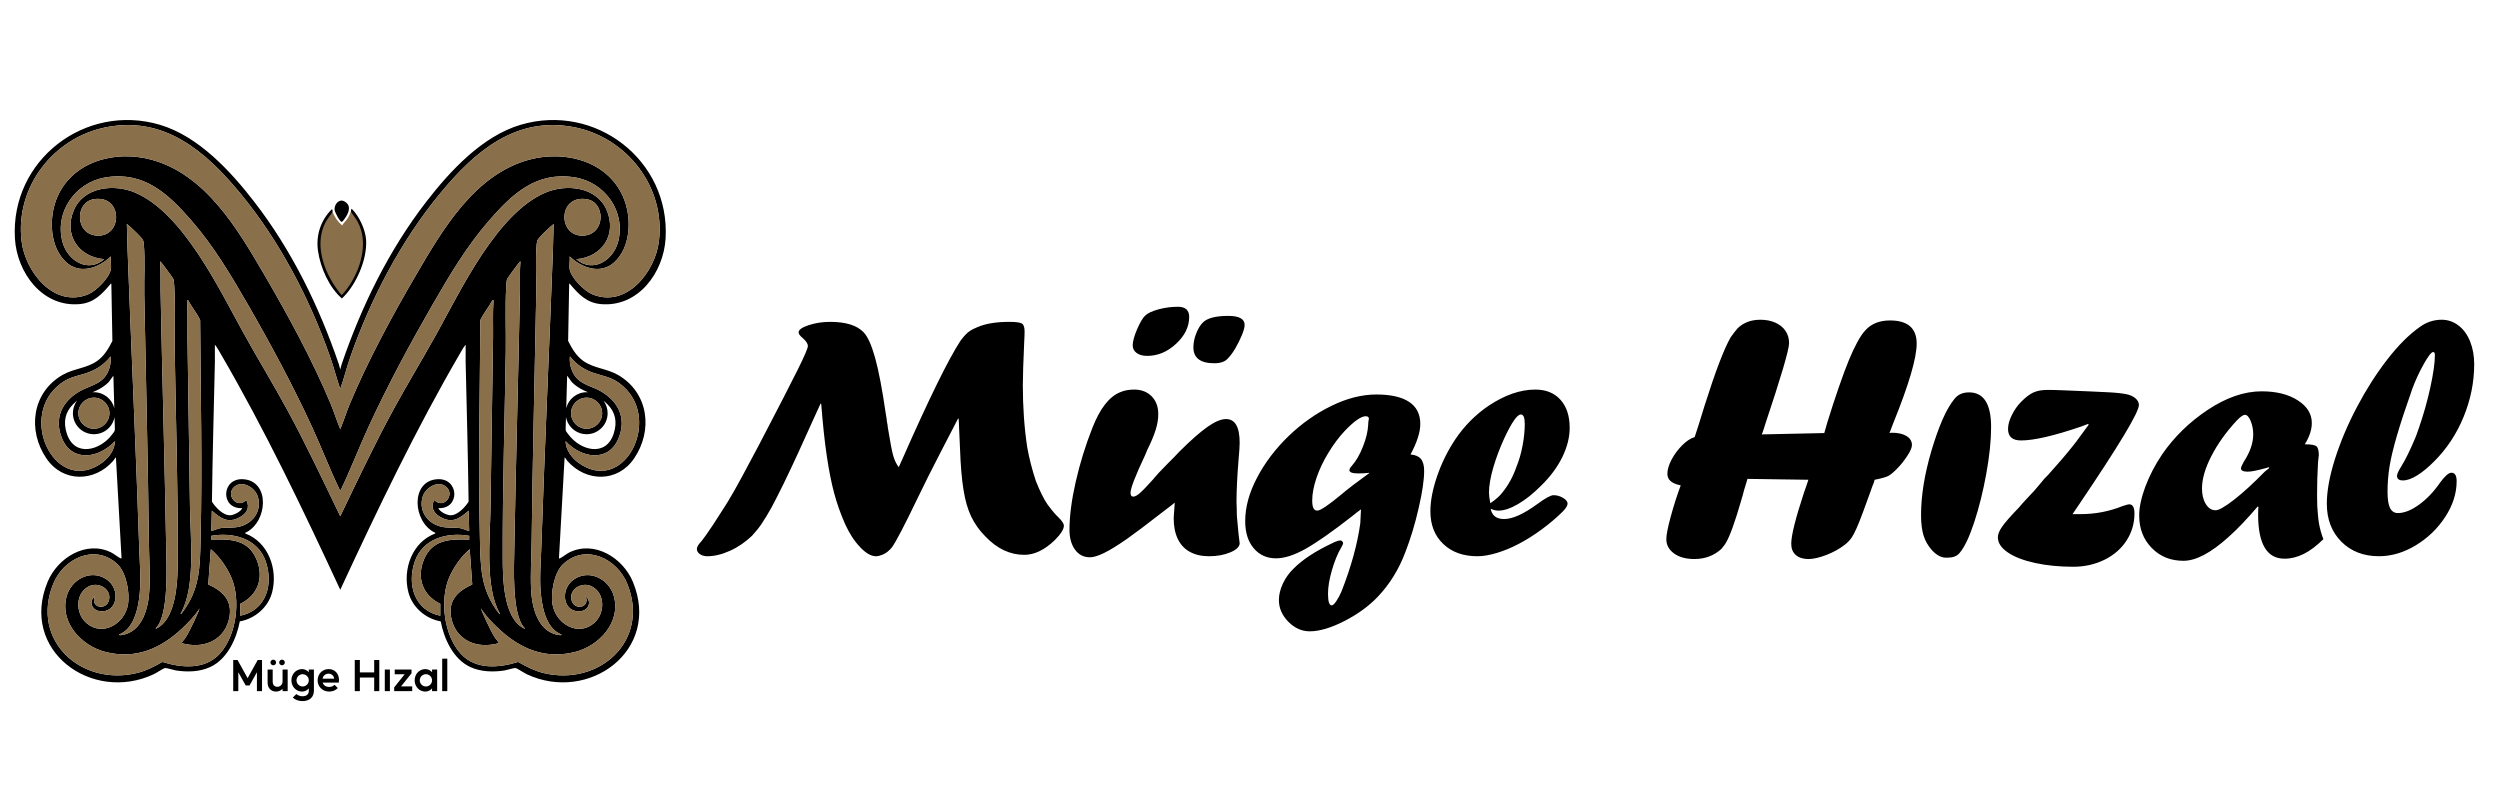 <svg xmlns="http://www.w3.org/2000/svg" xml:space="preserve" width="63.496mm" height="20.587mm" version="1.1" style="shape-rendering:geometricPrecision; text-rendering:geometricPrecision; image-rendering:optimizeQuality; fill-rule:evenodd; clip-rule:evenodd"
viewBox="0 0 6184.22 2005.11">
 <defs>
  <style type="text/css">
   <![CDATA[
    .fil0 {fill:none}
    .fil3 {fill:black;fill-rule:nonzero}
    .fil1 {fill:black;fill-rule:nonzero}
    .fil2 {fill:#8A6F4B;fill-rule:nonzero}
   ]]>
  </style>
 </defs>
 <g>
  <polygon class="fil0" points="6184.22,0 6184.22,2005.11 -0,2005.11 -0,0 "/>
  <path class="fil1" d="M2223.19 1155.81l8.53 -19.09c66.55,-151.02 114.87,-249.25 144.81,-294.66 4.77,-6.23 8.82,-11.14 12.29,-14.61 3.34,-3.62 7.24,-6.81 11.58,-9.55 4.48,-2.89 10.12,-5.64 17.21,-8.53 20.25,-8.82 46.57,-13.17 78.7,-13.17 16.78,0 27.19,1.45 31.68,4.2 4.33,2.89 6.51,9.26 6.51,19.09 0,7.67 -0.29,15.91 -0.87,24.6 -2.32,51.05 -3.48,87.22 -3.48,108.77 0,54.25 3.61,105.74 11,154.35 4.93,27.2 12.01,54.82 21.27,82.75 9.98,25.02 19.38,44.12 28.49,57.42 10.71,14.62 19.82,25.46 27.19,32.26 9.12,8.97 13.61,15.9 13.61,20.69 0,8.82 -7.53,20.69 -22.42,35.72 -25.17,24.3 -50.34,36.46 -75.52,36.46 -35.29,0 -67.4,-15.18 -96.19,-45.43 -14.76,-14.75 -26.33,-31.1 -35.01,-49.03 -8.67,-17.94 -15.04,-40.21 -19.24,-66.69 -4.33,-26.47 -7.09,-60.18 -8.53,-100.82 -2.03,-44.28 -3.04,-69.15 -3.33,-74.79l-1.73 0c-17.79,34.28 -32.55,62.92 -44.4,85.79 -11.87,23 -21.56,41.94 -29.08,56.99 -7.37,14.9 -16.2,32.99 -26.47,53.96 -32.11,66.69 -53.09,107.05 -63.06,120.94 -0.44,0.58 -1.6,1.88 -3.34,3.91 -1.73,1.88 -3.18,3.47 -4.63,4.63 -4.77,4.48 -10.27,7.96 -16.34,10.41 -6.07,2.46 -11.14,3.62 -15.49,3.62 -11.85,0 -24.87,-7.37 -39.05,-22.27 -14.32,-14.9 -26.76,-34 -37.48,-57.58 -10.99,-24.88 -19.96,-50.19 -26.9,-75.95 -6.94,-25.89 -13.01,-56.41 -18.22,-91.84 -5.35,-35.31 -9.84,-78.55 -13.89,-129.61l-1.74 0c-8.38,18.66 -14.75,32.55 -19.09,41.8 -4.19,9.4 -10.7,23.72 -19.53,43.11 -8.82,19.38 -13.88,30.67 -15.33,33.85 -11.72,25.6 -23.87,51.49 -36.6,77.68 -12.88,26.17 -23.14,46.28 -30.81,60.46 -7.81,14.17 -16.35,28.2 -25.61,42.09 -4.34,6.51 -11.72,15.77 -22.43,27.62 -16.77,15.91 -34.86,28.36 -54.68,37.19 -19.82,8.96 -38.48,13.45 -56.27,13.45 -6.8,0 -12.73,-1.73 -17.79,-5.07 -5.06,-3.46 -7.67,-7.8 -7.67,-13.16 0,-4.77 3.77,-11.14 11.43,-19.09 4.33,-5.06 13.46,-18.09 27.63,-39.07l24.59 -38.18c15.33,-22.71 38.34,-63.22 69.14,-121.8l20.4 -38.19c47.59,-91.13 79.7,-153.49 96.34,-187.05 16.64,-33.56 25.01,-52.93 25.01,-58.29 0,-5.93 -4.32,-12.58 -12.87,-19.97 -6.65,-5.35 -9.98,-10.12 -9.98,-14.03 0,-6.21 8.24,-12.15 24.59,-17.64 16.49,-5.5 34.28,-8.25 53.53,-8.25 38.75,0 66.39,8.68 82.74,25.89 10.27,10.71 19.67,31.98 28.49,63.51 8.69,31.54 17.51,77.39 26.19,137.43 0.58,3.47 1.02,6.08 1.31,7.96 0.29,1.88 0.58,3.47 0.87,4.91 0.29,1.31 0.44,3.18 0.44,5.5 1.58,7.96 2.45,13.16 2.45,15.77 5.93,36.6 10.41,60.17 13.6,70.73 3.04,10.71 7.53,19.98 13.45,27.92zm-1646.32 476.83l10.7 0 24.93 44.96 24.95 -44.96 10.69 0 0 77.09 -12.63 0 0 -46.79 -18.3 32.75 -9.41 0 -18.31 -32.75 0 46.79 -12.63 0 0 -77.09zm529.56 77.08l-12.62 0 0 -80.28 12.62 0 0 80.28zm-68.1 -26.75c0,8.36 6.85,15.19 15.19,15.19 8.37,0 15.22,-6.84 15.22,-15.19 0,-8.37 -6.86,-15.19 -15.22,-15.19 -8.35,0 -15.19,6.83 -15.19,15.19zm13.92 -27.83c6.76,0 12.95,3.52 16.5,7.7l0 -6.65 12.62 0 0 53.54 -12.62 0 0 -6.87c-3.55,4.39 -9.74,7.92 -16.5,7.92 -15.3,0 -26.54,-12.52 -26.54,-27.82 0,-15.3 11.24,-27.83 26.54,-27.83zm-34.26 1.06l0 9.32 -26.01 32.41 27.61 0 0 11.78 -44.51 0 0 -9.43 25.89 -32.32 -24.61 0 0 -11.78 41.64 0zm-53.54 53.52l-12.63 0 0 -53.52 12.63 0 0 53.52zm-86.93 0.01l0 -77.08 12.63 0 0 30.72 35.42 0 0 -30.72 12.63 0 0 77.08 -12.63 0 0 -33.73 -35.42 0 0 33.73 -12.63 0zm-79.55 -30.94l28.67 0c-1.05,-7.61 -6.74,-12.31 -13.91,-12.31 -7.39,0 -13.71,4.92 -14.77,12.31zm14.98 -23.66c15.19,0 25.59,11.11 25.59,27.08 0,2.03 -0.33,4.3 -0.55,6.43l-39.82 0c2.15,6.65 8.15,10.7 16.06,10.7 5.12,0 10.07,-1.82 13.27,-5.37l8.04 8.04c-5.13,5.69 -12.63,8.79 -21.41,8.79 -16.16,0 -28.46,-12.09 -28.46,-27.84 0,-15.72 11.78,-27.83 27.28,-27.83zm-79.55 27.84c0,8.36 6.86,15.19 15.2,15.19 8.36,0 15.2,-6.84 15.2,-15.19 0,-8.37 -6.85,-15.19 -15.2,-15.19 -8.35,0 -15.2,6.83 -15.2,15.19zm13.92 -27.83c6.76,0 12.94,3.52 16.49,7.7l0 -6.65 12.63 0 0 52.46c0,15.94 -10.82,25.69 -28.59,25.69 -8.45,0 -17.34,-2.89 -23.66,-8.67l8.78 -8.79c4.18,3.54 9.86,5.46 15.11,5.46 9.95,0 15.73,-4.81 15.73,-12.86l0 -6.63c-3.55,4.39 -9.73,7.92 -16.49,7.92 -15.29,0 -26.53,-12.52 -26.53,-27.82 0,-15.3 11.24,-27.83 26.53,-27.83zm-56.74 -16.39c0,-3.84 3.12,-6.95 6.95,-6.95 3.88,0 6.95,3.12 6.95,6.95 0,3.86 -3.08,6.96 -6.95,6.96 -3.84,0 -6.95,-3.11 -6.95,-6.96zm-21.61 0c0,-3.84 3.11,-6.95 6.95,-6.95 3.87,0 6.94,3.12 6.94,6.95 0,3.86 -3.08,6.96 -6.94,6.96 -3.85,0 -6.95,-3.11 -6.95,-6.96zm-7.07 49.67l0 -32.22 12.62 0 0 29.53c0,8.89 4.71,13.19 11.46,13.19 7.28,0 12.95,-5.48 12.95,-13.81l0 -28.91 12.62 0 0 53.53 -12.62 0 0 -5.79c-3.96,4.17 -9.74,6.85 -16.07,6.85 -12.4,0 -20.97,-8.79 -20.97,-22.37zm789.02 -1195.73c47.41,7.37 47.08,85.67 -5.99,90.07 -65.8,5.47 -66.27,-101.31 5.99,-90.07zm-36.12 452.95c8.61,8.55 18.81,15.06 29.67,20.29 0.03,0 0.05,0 0.07,0.02 0,0 0.02,0 0.04,0.02 3.31,1.58 6.69,3.03 10.1,4.38 -1.17,-0.08 -2.37,-0.12 -3.59,-0.12 -24.43,0 -44.91,16.86 -50.43,39.58l2.25 -80.52 11.9 16.34zm-5.01 -64.05c14.27,18.65 34.23,32.58 56.47,40.2 31.11,10.66 49.46,10.6 75.98,34.49 94.82,85.42 -0.17,269.45 -111.63,188.24 -16.36,-11.94 -31.63,-32.26 -31.48,-53.25 38.19,41.96 106.64,54.39 131.49,-8.46 18.94,-47.94 -0.58,-88.59 -42.48,-113.86 -24.05,-14.47 -54.02,-17.14 -69.14,-43.83 -7.33,-12.94 -10.99,-28.74 -9.21,-43.53zm2.84 140.57c0,-21.19 17.26,-38.44 38.44,-38.44 21.21,0 38.46,17.25 38.46,38.44 0,21.19 -17.25,38.44 -38.46,38.44 -21.18,0 -38.44,-17.25 -38.44,-38.44zm38.44 51.95c28.7,0 51.97,-23.27 51.97,-51.95 0,-11.64 -3.85,-22.38 -10.3,-31.04 1.39,1.2 2.79,2.4 4.02,3.52 2.21,1.9 4.3,3.8 6.19,5.78 0.15,0.14 0.23,0.22 0.23,0.22 18.87,19.33 24.28,42.91 14.82,72.05 -19.04,58.74 -82.51,41.99 -111.87,2.12 -1.57,-2.16 -4.98,-5.95 -5.85,-7.95 -0.54,-1.15 -0.8,-2.58 -0.93,-4.18l-0.23 -0.07 0.87 -30.99c4.46,24.16 25.63,42.48 51.07,42.48zm-101.34 -597.88c-119.45,50.3 -209.08,239.94 -269.22,348.45 -35.41,63.87 -73.49,126.24 -108.38,190.39 -46.47,85.39 -88.28,174.37 -130.48,262.02 -42.2,-87.66 -84.02,-176.64 -130.45,-262.02 -34.91,-64.14 -72.99,-126.52 -108.38,-190.39 -60.16,-108.51 -149.78,-298.15 -269.21,-348.45 -51.92,-21.85 -126.39,-14.02 -150.9,43.33 -26.02,60.78 11.03,116.3 75.11,121.6 -40.59,35.21 -90.88,3.54 -103.26,-42.33 -20.19,-74.74 32.24,-148 106.82,-160.05 94.9,-15.31 154.45,40.54 211.74,106.33 55.25,63.43 97.06,133.73 138.91,206.3 56.7,98.35 111.93,200.72 159.41,303.86 24.02,52.1 44.92,107.15 69.87,158.62 0.12,0.25 0.22,0.51 0.34,0.78 0.12,-0.27 0.24,-0.53 0.37,-0.78 24.96,-51.46 45.84,-106.52 69.83,-158.62 47.53,-103.13 102.74,-205.51 159.43,-303.86 41.86,-72.57 83.65,-142.87 138.91,-206.3 57.32,-65.79 116.87,-121.64 211.77,-106.33 74.59,12.05 127.01,85.31 106.82,160.05 -12.42,45.86 -62.66,77.54 -103.29,42.33 64.12,-5.3 101.13,-60.81 75.14,-121.6 -24.53,-57.35 -98.99,-65.18 -150.9,-43.33zm-22.14 127.28c0.24,-2.8 1.04,-7.76 2.43,-10.12 3.94,-6.76 25.22,-27.19 32.03,-33.24 2.46,-2.17 5.42,-3.71 7.58,-6.24 -1.06,21.49 -1.02,43.17 -1.83,64.7 -9.16,246.04 -20.68,492.81 -28.88,739.52 -1.62,48.78 -6.82,95.55 4.11,143.91 6.08,26.95 18.25,57.24 46.05,67.56 -0.34,2.48 -5.13,1.71 -7.53,1.27 -51.19,-8.3 -65.73,-68.06 -67.86,-112.31 -1.91,-40.35 0.91,-81.6 1.38,-121.8 2.39,-202.25 7.46,-404.33 11.29,-606.4 0.76,-40.14 -2.31,-87.71 1.23,-126.85zm-75.32 104.21c0.22,-3.75 0.97,-14.14 1.91,-16.91 0.93,-2.69 28.18,-39.75 31.3,-42.76 0.56,-0.52 1.54,-1.7 1.89,-1.25 -2.04,23.94 -0.71,48.12 -1.18,72.26 -4.08,212.46 -10.19,425.2 -13.91,637.69 -0.77,44.29 -6.61,164.89 25.16,196.54 1.21,1.97 0.58,2.43 -1.26,1.24 -52.25,-25.83 -52.54,-126.89 -52.68,-176.34 -0.46,-169.5 4.9,-339.14 7.56,-508.47 0.81,-52.91 -1.96,-109.65 1.21,-162zm-32.61 128.1c-1.91,140.13 -4.45,280.31 -6.29,420.61 -0.94,74.14 -14.29,195.23 22.57,260.45 0.95,2.2 0.41,2.91 -1.26,1.25 -46.66,-59.86 -45.97,-115.42 -47.67,-187.75 -4.18,-179.29 0.07,-359.34 1.16,-538.6 8.16,-17.31 21.19,-32.46 30.21,-49.53l2.48 0.6c-2.31,30.84 -0.78,61.95 -1.21,92.96zm173.76 559.23c55.51,-51.05 132.87,-13.37 158.17,49.02 57.39,141.43 -70.51,254.7 -207.98,220.61 -22.41,-5.58 -42.07,-15.93 -61.93,-27.23 -47.47,14.9 -105.13,19.93 -141.79,-20.1 -41.37,-45.17 -52.51,-131.9 -29.31,-187.56 10.52,-25.18 30.33,-53.81 51.27,-71.11l6.33 87.05c-34.92,15.81 -59.69,38.55 -52.43,80.24 9.39,54.04 57.58,78.33 109.13,67.12 1.81,-0.4 9.63,-1.44 8.5,-4 -0.84,-1.88 -6.47,-7.73 -8.31,-10.54 -13.69,-20.88 -33.26,-67.08 -33.35,-67.23 0,0 -2.48,-8.08 -2.04,-6.61 0.47,1.49 3.55,5.89 3.55,5.89 10.87,15.45 25.19,30.4 38.91,43.32 53.25,50.28 114.91,77.61 189.55,59.03 59.53,-14.83 114.03,-72.45 97.01,-137.23 -11.03,-42.02 -58.97,-68.44 -97.9,-43.23 -37.4,24.19 -28.4,85.48 16.48,79.25 18.33,-2.54 27.09,-22.99 12.03,-36.28 -0.94,-0.94 -0.94,-0.53 0,1.25 9.6,26.18 -26.79,33.68 -34.82,10.33 -9.54,-27.81 23.28,-48.76 48.22,-36.93 35.13,16.64 34.41,67.48 6.69,91.28 -40.18,34.47 -94.39,1.22 -102.6,-45.57 -5.15,-29.35 4.07,-80.02 26.61,-100.77zm-304.35 98.61l0 29.49c-64.2,-12.99 -82.98,-77.71 -62.79,-135 19.83,-56.18 80.23,-72.15 134.36,-62.65l-0.03 9.34c-48.32,-1.73 -91.8,-0.29 -112.33,50.23 -18.2,44.83 -2.49,87.67 40.79,108.6zm-43.04 -266.53c7.22,-21.13 37.27,-39.37 56.87,-23.53 24.28,19.66 -5.64,57.24 -28.88,33.3 -9.6,18.72 -0.94,33.08 15.91,42.45 29.3,16.29 46.96,3.24 69.4,-16.09l1.25 50.22c-8.38,-1.64 -15.97,-6.43 -24.57,-7.37 -17.41,-1.93 -30.11,1.02 -48.47,-4.26 -32.6,-9.4 -52.88,-41.37 -41.51,-74.71zm-452.67 52.21c16.85,-9.37 25.51,-23.73 15.9,-42.45 -23.23,23.94 -53.15,-13.64 -28.88,-33.3 19.61,-15.84 49.64,2.41 56.86,23.53 11.39,33.34 -8.9,65.31 -41.49,74.71 -18.38,5.28 -31.08,2.33 -48.47,4.26 -8.62,0.94 -16.23,5.74 -24.6,7.37l1.27 -50.22c22.43,19.33 40.11,32.38 69.41,16.09zm63.65 108.81c20.21,57.29 1.42,122.01 -62.77,135l0 -29.49c43.26,-20.93 58.96,-63.77 40.76,-108.6 -20.53,-50.52 -64.01,-51.96 -112.34,-50.23l-0.03 -9.34c54.14,-9.5 114.56,6.48 134.38,62.65zm-187.12 -131.72c-1.82,-140.31 -4.34,-280.48 -6.25,-420.61 -0.43,-31.01 1.09,-62.13 -1.23,-92.96l2.5 -0.6c8.99,17.06 22.03,32.22 30.19,49.53 1.11,179.26 5.35,359.31 1.14,538.6 -1.68,72.33 -0.96,127.89 -47.62,187.75 -1.69,1.67 -2.23,0.95 -1.27,-1.25 36.84,-65.22 23.51,-186.31 22.53,-260.45zm-58.88 100.33c-3.72,-212.49 -9.82,-425.23 -13.91,-637.69 -0.47,-24.13 0.85,-48.32 -1.21,-72.26 0.35,-0.46 1.37,0.73 1.89,1.25 3.16,3.01 30.42,40.07 31.31,42.76 0.93,2.77 1.7,13.16 1.93,16.91 3.18,52.35 0.39,109.09 1.22,162 2.63,169.33 8.02,338.98 7.53,508.47 -0.14,49.45 -0.43,150.51 -52.68,176.34 -1.85,1.19 -2.43,0.73 -1.24,-1.24 31.75,-31.64 25.94,-152.25 25.16,-196.54zm-54.08 -626.4c3.85,202.07 8.88,404.14 11.3,606.4 0.48,40.21 3.3,81.45 1.35,121.8 -2.1,44.25 -16.64,104.01 -67.83,112.31 -2.43,0.45 -7.2,1.22 -7.53,-1.27 27.78,-10.32 39.97,-40.61 46.05,-67.56 10.9,-48.37 5.73,-95.14 4.11,-143.91 -8.2,-246.7 -19.73,-493.48 -28.88,-739.52 -0.8,-21.53 -0.76,-43.21 -1.84,-64.7 2.16,2.53 5.12,4.07 7.57,6.24 6.81,6.05 28.1,26.48 32.04,33.24 1.37,2.36 2.17,7.32 2.42,10.12 3.54,39.14 0.47,86.71 1.24,126.85zm186.47 886.98c-36.67,40.03 -94.34,35 -141.78,20.1 -19.88,11.3 -39.54,21.65 -61.95,27.23 -137.48,34.09 -265.36,-79.18 -208,-220.61 25.32,-62.39 102.69,-100.06 158.18,-49.02 22.54,20.75 31.8,71.42 26.63,100.77 -8.25,46.79 -62.45,80.04 -102.62,45.57 -27.73,-23.8 -28.41,-74.63 6.69,-91.28 24.94,-11.82 57.78,9.13 48.23,36.93 -8.02,23.35 -44.41,15.85 -34.83,-10.33 0.96,-1.77 0.96,-2.19 0,-1.25 -15.05,13.29 -6.28,33.74 12.04,36.28 44.9,6.23 53.87,-55.06 16.5,-79.25 -38.93,-25.21 -86.89,1.22 -97.92,43.23 -17.02,64.78 37.49,122.4 96.99,137.23 74.66,18.58 136.33,-8.76 189.59,-59.03 13.7,-12.92 28.04,-27.87 38.88,-43.32 0,0 3.08,-4.4 3.55,-5.89 0.47,-1.47 -2.05,6.61 -2.05,6.61 -0.05,0.16 -19.64,46.35 -33.36,67.23 -1.82,2.81 -7.46,8.66 -8.29,10.54 -1.12,2.56 6.69,3.6 8.52,4 51.56,11.21 99.73,-13.07 109.14,-67.12 7.24,-41.7 -17.53,-64.44 -52.45,-80.24l6.33 -87.05c20.95,17.3 40.76,45.93 51.29,71.11 23.2,55.65 12.06,142.38 -29.32,187.56zm-305.03 -1034.58c-53.08,-4.4 -53.41,-82.7 -6,-90.07 72.28,-11.24 71.81,95.55 6,90.07zm45.54 479.93c-0.1,1.6 -0.37,3.03 -0.9,4.18 -0.88,2 -4.3,5.79 -5.87,7.95 -29.35,39.86 -92.83,56.62 -111.88,-2.12 -9.42,-29.14 -4.04,-52.72 14.83,-72.05 0,0 0.08,-0.09 0.23,-0.22 1.92,-1.98 3.98,-3.88 6.19,-5.78 1.27,-1.12 2.64,-2.32 4.03,-3.52 -6.47,8.66 -10.29,19.4 -10.29,31.04 0,28.68 23.26,51.95 51.95,51.95 25.47,0 46.61,-18.32 51.06,-42.48l0.88 30.99 -0.24 0.07zm-31.23 81.82c-111.44,81.21 -206.44,-102.82 -111.63,-188.24 26.51,-23.89 44.88,-23.83 75.99,-34.49 22.22,-7.62 42.19,-21.54 56.47,-40.2 1.74,14.78 -1.87,30.58 -9.2,43.53 -15.16,26.69 -45.11,29.36 -69.15,43.83 -41.91,25.26 -61.46,65.92 -42.5,113.86 24.87,62.85 93.32,50.42 131.49,8.46 0.17,20.99 -15.09,41.31 -31.47,53.25zm17.99 -122.35c0,21.19 -17.27,38.44 -38.46,38.44 -21.19,0 -38.46,-17.25 -38.46,-38.44 0,-21.19 17.27,-38.44 38.46,-38.44 21.19,0 38.46,17.25 38.46,38.44zm-38.46 -51.93c-1.2,0 -2.4,0.04 -3.58,0.12 3.4,-1.35 6.78,-2.81 10.09,-4.38 0.02,-0.02 0.05,-0.02 0.07,-0.02 0,-0.02 0.02,-0.02 0.04,-0.02 10.88,-5.23 21.07,-11.74 29.67,-20.29l11.9 -16.34 2.29 80.52c-5.56,-22.72 -26.05,-39.58 -50.47,-39.58zm41.91 -303.95c-4.05,21.44 -36.14,53.64 -56.15,61.83 -84.25,34.56 -155.27,-55.19 -164.6,-131.04 -16.52,-134.24 78.84,-256.82 209.41,-282.39 144.51,-28.27 246.3,60.32 331.41,163.3 97.16,117.58 171.7,260.42 222.22,404.22 9.17,26.05 16.11,54.41 25.22,80.2 9.14,-25.79 16.07,-54.14 25.23,-80.2 50.54,-143.81 125.07,-286.65 222.23,-404.22 85.09,-102.99 186.91,-191.58 331.41,-163.3 130.55,25.57 225.92,148.15 209.41,282.39 -9.32,75.84 -80.35,165.59 -164.61,131.04 -20,-8.19 -52.09,-40.39 -56.17,-61.83 -1.68,-8.9 1.28,-22.55 0,-32.02 29.42,28.39 76.45,45.71 110.5,14.44 40.13,-36.83 42.93,-105.88 24.77,-154.12 -35.44,-94.17 -143.75,-124.24 -234.68,-99.76 -135.74,36.53 -214.87,172.98 -281.13,286.3 -58.59,100.23 -118.85,211.48 -163.54,318.51 -8.27,19.76 -15.1,42.43 -23.41,61.9 -8.33,-19.48 -15.13,-42.14 -23.39,-61.9 -44.68,-107.04 -104.96,-218.28 -163.56,-318.51 -66.22,-113.32 -145.39,-249.77 -281.11,-286.3 -90.93,-24.48 -199.23,5.59 -234.69,99.76 -18.13,48.24 -15.34,117.29 24.79,154.12 34.04,31.26 81.07,13.95 110.47,-14.44 -1.23,9.48 1.69,23.12 0,32.02zm1136.64 37.37c21.13,24.68 40.25,45.45 75.61,48.61 92.25,8.25 155.15,-77.85 160.06,-162.51 11.27,-193.5 -174.03,-335.84 -358.76,-281.01 -94.74,28.12 -174.25,114.05 -233.01,190.05 -92.89,120.17 -160.41,258.41 -209.47,401.92 -0.64,1.88 -2.18,8 -3.56,13.16 -1.36,-5.16 -2.92,-11.28 -3.55,-13.16 -49.06,-143.51 -116.57,-281.76 -209.47,-401.92 -58.76,-76 -138.26,-161.93 -233,-190.05 -184.71,-54.83 -370.04,87.51 -358.78,281.01 4.95,84.67 67.84,170.76 160.1,162.51 35.33,-3.16 54.46,-23.93 75.57,-48.61 0.78,-0.9 -0.04,-2.37 2.87,-1.6l2.59 141.3c-9.45,18.69 -19.9,36.92 -37.31,49.32 -26.6,18.93 -58.11,18.53 -86.6,35.15 -75.17,43.85 -86.61,136.92 -39.08,206.52 40.71,59.62 118.65,58.41 164.82,5.89 2.39,-2.72 4.1,-6.66 6.9,-8.8l13.83 247.96c0.43,1.61 -0.29,2.52 -1.87,1.87 -6.25,-2.46 -16.2,-10.91 -23.24,-14.44 -62.22,-31.12 -132.93,13.1 -157.54,72.23 -70.69,169.98 109.4,300.78 262.55,228.71 5.51,-2.58 24.33,-14.86 27.49,-15.29 3.68,-0.52 20.89,4.98 26.65,5.91 28,4.51 59.1,3.78 85.2,-8.22 42.11,-19.34 65.22,-69.66 73.38,-113.04 37.54,-6.56 70.53,-34.98 80.08,-72.45 14.42,-56.64 -9.3,-123.49 -66.43,-144.93 -0.58,-3.25 0.45,-1.93 1.78,-2.61 53.91,-27.19 59.65,-126.71 -6.19,-131.67 -55.14,-4.17 -58.25,74.32 -3.14,71.53 -4.17,8.98 -20.09,17.05 -29.53,17.6 -17.52,0.99 -36.85,-19.83 -45.51,-33.56 1.55,-115.55 4.68,-230.87 7.32,-346.18 0.31,-14.02 -0.34,-28.11 -0.05,-42.12 5.53,6.26 9.81,14.49 14.02,21.77 109.68,188.27 204.42,386.82 296.15,584.44 91.73,-197.63 186.49,-396.18 296.16,-584.44 4.24,-7.28 8.48,-15.51 14.02,-21.77 0.32,14.02 -0.37,28.11 -0.04,42.12 2.66,115.32 5.78,230.63 7.32,346.18 -8.67,13.73 -28.02,34.56 -45.51,33.56 -9.43,-0.55 -25.35,-8.62 -29.54,-17.6 55.11,2.8 52.03,-75.7 -3.13,-71.53 -65.85,4.96 -60.11,104.48 -6.19,131.67 1.33,0.68 2.37,-0.64 1.79,2.61 -57.13,21.45 -80.87,88.3 -66.44,144.93 9.53,37.47 42.54,65.89 80.09,72.45 8.13,43.38 31.25,93.69 73.37,113.04 26.09,12 57.21,12.73 85.22,8.22 5.74,-0.94 22.94,-6.43 26.62,-5.91 3.16,0.43 21.99,12.71 27.5,15.29 153.14,72.06 333.24,-58.74 262.53,-228.71 -24.57,-59.13 -95.32,-103.35 -157.55,-72.23 -7.03,3.54 -16.99,11.98 -23.2,14.44 -1.62,0.65 -2.31,-0.26 -1.89,-1.87l13.85 -247.96c2.77,2.14 4.47,6.09 6.87,8.8 46.19,52.52 124.14,53.72 164.85,-5.89 47.54,-69.6 36.08,-162.67 -39.09,-206.52 -28.49,-16.62 -60.01,-16.22 -86.62,-35.15 -17.4,-12.4 -27.85,-30.63 -37.29,-49.32l2.59 -141.3c2.89,-0.77 2.08,0.7 2.85,1.6zm1495.17 539.68l-7.24 5.93c-1.45,0.87 -10.85,8.1 -28.35,21.7 -33.85,26.47 -61.77,47.45 -83.76,62.93 -22.13,15.33 -40.36,26.62 -55.11,33.85 -14.61,7.22 -26.47,10.84 -35.59,10.84 -15.18,0 -27.34,-6.22 -36.6,-18.81 -9.12,-12.58 -13.74,-28.93 -13.74,-49.04 0,-33.85 5.06,-73.34 15.34,-118.47 10.13,-44.99 23.87,-89.39 41.08,-133.23 18.94,-48.61 42.09,-78.26 69.43,-88.96 9.7,-4.2 20.97,-6.37 34,-6.37 17.78,0 32.25,5.5 43.24,16.5 10.99,11.13 16.49,25.6 16.49,43.68 0.15,12.44 -2.03,25.61 -6.36,39.35 -4.33,13.89 -11.14,30.38 -20.69,49.47l-5.06 12.29c-24.3,51.5 -36.45,82.76 -36.45,93.74 0,6.52 2.16,9.84 6.8,9.84 4.19,0 9.68,-3.03 16.48,-8.97 6.81,-5.93 17.22,-16.78 31.4,-32.54 8.67,-10.71 21.12,-24.16 37.18,-40.22l15.76 -15.77 13.61 -14.32c28.49,-28.35 51.79,-48.75 69.87,-61.33 18.08,-12.59 33.11,-18.81 44.99,-18.81 22.56,0 33.85,19.67 33.85,58.87 0,8.26 -1.01,22.72 -2.89,43.69 -3.33,40.65 -4.92,75.08 -4.92,103.29 0.29,5.64 0.43,10.85 0.57,15.49 0.15,4.76 0.29,10.69 0.29,18.08 1.88,18.94 3.18,33.42 4.05,43.55 1.88,16.2 2.89,24.14 2.89,24.14 0,8.54 -7.67,16.06 -22.86,22.58 -15.33,6.51 -32.98,9.69 -52.94,9.69 -18.37,0 -34.14,-3.62 -47.31,-10.85 -13.16,-7.09 -23.14,-17.79 -29.94,-31.98 -6.8,-14.03 -10.13,-31.24 -10.13,-51.64 0,-2.61 0.29,-6.93 0.87,-13.3 0.58,-6.37 1.16,-14.61 1.74,-24.88zm-68.42 -362.95c-10.85,0 -19.39,-2.45 -25.9,-7.24 -6.51,-4.76 -9.69,-11.13 -9.69,-19.09 0,-8.97 3.48,-21.98 10.56,-38.91 7.96,-18.08 14.76,-29.66 20.69,-34.71 6.21,-5.94 17.06,-11.01 32.7,-15.19 15.48,-4.2 31.38,-6.37 47.88,-6.37 18.51,0 27.91,8.4 27.91,25.03 0,24.15 -10.69,46.44 -32.26,66.39 -21.41,20.11 -45.43,30.09 -71.89,30.09zm166.21 18.22c-34.43,0 -51.64,-13.16 -51.64,-39.34 0,-11 2.16,-22.28 6.79,-34 4.5,-11.72 9.98,-20.82 16.5,-27.33 10.7,-11 31.83,-16.5 63.07,-16.5 26.9,0 40.36,7.53 40.36,22.42 0,5.93 -2.32,14.33 -6.8,25.18 -4.49,10.84 -9.84,21.69 -16.06,32.4 -6.22,10.7 -12.59,19.24 -19.1,25.74 -6.8,7.67 -17.79,11.42 -33.12,11.42zm384.62 270.81l0 1.72 -1.74 -1.72c-1.59,0.57 -3.9,0.87 -6.65,0.87 -5.5,0.57 -12.15,0.86 -20.39,0.86 -14.33,0 -21.55,-2.75 -21.55,-8.09 0,-2.76 1.88,-6.22 5.49,-10.13 10.85,-12.16 20.11,-28.06 27.92,-47.88 7.81,-19.67 12.16,-37.61 13.01,-53.81 0,-3.9 0.29,-7.37 0.87,-10.56 0.29,-1.16 0.44,-2.17 0.58,-2.89 0.15,-0.87 0.28,-1.6 0.28,-2.17 0,-3.91 -2.74,-5.93 -8.09,-5.93 -11,0 -28.06,11.86 -50.92,35.59 -14.46,15.33 -28.07,33.27 -40.79,54.25 -12.73,20.82 -22.71,41.8 -29.8,62.63 -7.09,20.98 -10.56,39.79 -10.56,56.42 0,16.34 4.04,24.59 12.3,24.59 7.95,0 27.77,-13.3 59.73,-39.92 14.33,-12.3 37.91,-30.38 70.31,-53.81zm-21.7 90.56l-11.43 8.53c-0.87,0.87 -2.16,1.87 -4.04,3.32 -1.89,1.44 -4.2,3.33 -6.94,5.49 -48.9,38.2 -87.24,64.95 -115.01,80.58 -27.92,15.49 -52.08,23.3 -72.76,23.3 -22.85,0 -41.23,-8.4 -55.25,-25.03 -14.03,-16.64 -20.98,-39.06 -20.98,-66.97 0,-34.72 9.84,-70.75 29.51,-107.92 19.53,-37.18 45.56,-71.31 77.68,-102.41 32.25,-31.1 67.54,-55.98 106.03,-74.79 38.34,-18.81 75.51,-28.21 111.38,-28.21 35.31,0 62.21,6.08 80.73,18.22 18.51,12.16 27.77,30.38 27.77,54.68 0,20.39 -8.1,45.57 -24.15,75.52 11.57,0.87 20.1,4.48 25.61,10.84 5.35,6.37 8.09,16.21 8.09,29.8 0,21.98 -4.48,52.8 -13.6,92.15 -8.97,39.35 -20.1,75.8 -32.98,109.07 -15.91,42.24 -38.48,78.83 -67.99,109.94 -22.27,23.43 -50.05,43.55 -83.18,60.46 -32.99,16.78 -61.48,25.18 -85.2,25.18 -19.82,0 -37.47,-7.96 -53.09,-23.73 -15.48,-15.91 -23.29,-33.71 -23.29,-53.53 0,-13.3 3.33,-27.05 10.13,-41.36 6.8,-14.18 15.61,-26.48 26.33,-36.61 22.13,-22.41 54.53,-43.54 97.35,-63.65 7.97,-3.9 14.03,-5.92 18.23,-5.92 1.73,0 3.32,0.72 4.64,2.17 1.44,1.3 2.16,2.88 2.16,4.62 0,2.03 -1.73,5.8 -5.06,11.43 -8.54,14.46 -16.05,32.84 -22.57,55.26 -6.51,22.41 -9.69,41.95 -9.69,58.29 0,19.24 3.04,28.79 8.97,28.79 3.03,0 6.94,-3.48 11.57,-10.42 4.63,-6.94 8.82,-14.75 12.59,-23.43 24.01,-61.04 39.62,-117.46 46.72,-169.24 0.57,-7.67 1.16,-19.1 1.73,-34.42zm319.94 -15.06c13.03,-8.81 23,-17.64 29.67,-26.33 15.04,-18.51 26.61,-39.63 34.86,-63.5 6.36,-15.62 11.57,-32.98 15.18,-52.37 3.62,-19.24 5.5,-37.32 5.5,-53.96 0,-15.61 -3.18,-23.43 -9.69,-23.43 -9.12,0 -22.86,19.98 -41.52,60.03 -11,24.15 -19.97,48.17 -26.9,72.03 -6.94,24.03 -10.42,44.7 -10.42,61.91 0,6.08 1.16,14.47 3.32,25.61zm0.88 13.61c3.18,16.93 14.18,25.46 33.12,25.46 21.12,0 48.6,-12.45 82.59,-37.32 19.68,-14.47 32.99,-21.7 39.79,-21.7 8.39,0 16.35,2.32 23.73,6.8 7.37,4.48 11,9.11 11,14.03 0,5.05 -4.05,11.71 -12.3,19.96 -14.9,14.9 -32.26,29.51 -51.64,43.83 -19.53,14.33 -38.34,26.19 -56.42,35.59 -18.08,9.54 -36.15,17.07 -54.24,22.58 -18.09,5.48 -34.14,8.24 -48.32,8.24 -35.3,0 -63.5,-10.13 -84.62,-30.38 -21.27,-20.26 -31.83,-47.16 -31.83,-80.87 0,-25.74 5.64,-54.82 16.78,-87.23 11.13,-32.4 26.18,-62.78 45.13,-91.13 22.27,-33.12 49.76,-60.61 82.16,-82.74 40.21,-26.62 78.55,-39.93 115.3,-39.93 26.61,0 47.44,8.4 62.49,25.32 15.18,16.77 22.7,39.92 22.7,69.43 0,22.85 -5.93,46.87 -17.93,71.74 -12.01,24.88 -29.8,48.9 -53.24,71.75 -19.24,19.25 -38.05,34.28 -56.56,44.99 -18.51,10.85 -34.72,16.21 -48.6,16.21 -6.23,0 -12.58,-1.6 -19.1,-4.63zm635.3 -73.92l-8.54 28.07c-1.44,6.21 -3.76,14.61 -6.94,25.02 -15.48,53.53 -28.06,88.67 -38.05,105.31 -1.87,3.47 -5.63,8.39 -10.99,14.89 -18.37,16.64 -40.64,25.03 -66.83,25.03 -20.82,0 -37.75,-4.63 -50.33,-13.74 -12.73,-9.26 -19.1,-20.98 -19.1,-35.44 0,-10.41 3.62,-29.22 11,-56.13 7.37,-27.06 15.62,-52.65 24.59,-76.95 -21.99,-4.2 -32.99,-13.75 -32.99,-28.36 0,-10.41 3.48,-22.27 10.42,-35.43 7.09,-13.17 15.77,-24.88 26.33,-35.44 10.56,-10.42 20.82,-17.21 30.81,-20.26 4.2,-12.15 12.3,-37.75 24.16,-76.66 26.76,-84.63 48.32,-141.48 64.95,-170.27 6.8,-9.54 12.58,-17.06 17.36,-22.42 14.61,-13.88 33.27,-20.82 56.13,-20.82 14.03,0 26.47,2.45 37.32,7.37 10.84,4.92 19.09,11.72 24.87,20.39 5.79,8.53 8.69,18.66 8.69,30.23 0,16.05 -19.98,83.91 -59.89,203.25 -0.44,2.03 -1.45,4.92 -2.61,8.68 -1.31,3.91 -2.46,7.24 -3.62,10.42l-1.59 3.32 154.79 -3.32 7.67 -26.76c8.81,-28.78 18.23,-57.29 27.91,-85.49 9.69,-28.07 18.09,-50.77 25.18,-67.85 6.94,-17.06 14.03,-32.11 21.12,-45.12 7.09,-13.02 13.74,-22.71 19.97,-29.22 14.61,-16.06 34.86,-24.16 60.61,-24.16 43.97,0 66.11,19.09 66.11,57.28 0,35.88 -19.25,101.26 -57.73,196.3 -5.35,13.61 -8.39,21.98 -9.54,25.03 1.16,-0.29 2.17,-0.44 2.89,-0.58 0.87,-0.15 1.89,-0.28 3.04,-0.28 15.19,0 27.34,2.74 36.31,8.24 8.82,5.5 13.3,12.88 13.3,22.27 0,6.22 -3.75,15.05 -11.42,26.62 -7.52,11.57 -15.62,21.85 -24.3,30.66 -8.53,8.98 -15.91,15.19 -22.14,18.82 -5.93,3.18 -17.36,6.37 -34.57,9.83l-1.74 6.81c-2.03,4.34 -4.92,12.15 -8.81,23.57 -5.94,16.5 -12.01,33.27 -18.23,49.91 -6.22,16.79 -11.28,29.67 -15.49,38.92 -4.04,9.25 -8.09,17.07 -12,23.29 -4.92,6.94 -10.41,12.73 -16.64,17.66 -13.6,10.56 -29.07,19.09 -46.57,25.88 -17.66,6.66 -32.12,9.99 -43.84,9.99 -13.3,0 -23.72,-3.33 -31.39,-9.84 -7.67,-6.66 -11.42,-15.91 -11.42,-27.92 0,-20.69 10.56,-63.07 31.82,-127.44 5.06,-14.03 8.53,-24.45 10.56,-30.95l-150.57 -2.17zm495.4 194.86l-5.05 0c-11.01,0 -21.99,-5.8 -33.13,-17.37 -10.12,-11.14 -17.36,-23.43 -21.54,-36.88 -4.21,-13.46 -6.37,-30.53 -6.37,-51.21 0,-23.73 2.16,-48.75 6.37,-75.07 4.19,-26.48 10.69,-54.4 19.37,-84.05 8.82,-29.51 17.94,-55.4 27.49,-77.24 9.69,-21.99 19.67,-39.2 30.1,-51.64 8.39,-10.28 20.25,-15.34 35.43,-15.34 36.46,0 54.54,28.64 54.54,85.79 0,32.83 -3.91,71.17 -11.86,115.14 -7.96,43.84 -17.94,84.19 -30.09,120.94 -12.16,36.75 -24.31,62.06 -36.46,75.94 -6.22,7.38 -15.77,11.01 -28.79,11.01zm347 -330.7l-18.22 6.81c-66.69,22.71 -115.87,33.99 -147.41,33.99 -21.55,0 -32.26,-9.4 -32.26,-28.35 0,-10.42 3.18,-22.14 9.55,-34.72 6.35,-12.72 13.88,-23.43 22.7,-32.26 10.7,-11 20.69,-18.66 30.09,-23.14 9.26,-4.33 20.98,-6.52 35.16,-6.52 4.77,0 10.27,0 16.34,0.16 5.93,0.14 13.01,0.43 20.98,0.71 55.84,2.18 93.3,3.92 112.39,4.93 19.11,0.87 34.29,2.6 45.57,4.76 9.7,2.03 17.21,5.5 22.71,10.42 5.5,4.92 8.24,10.42 8.24,16.34 0,18.09 -49.47,100.25 -148.41,246.64l-15.77 23.3 19.97 0c36.16,0 71.03,-6.66 104.3,-20.11 8.53,-2.75 13.74,-4.19 15.77,-4.19 8.81,0 13.16,7.52 13.16,22.57 0,24.58 -6.65,47.01 -19.67,67.27 -13.17,20.09 -31.39,36.02 -54.68,47.44 -23.43,11.42 -49.04,17.21 -76.95,17.21 -34.87,0 -66.4,-3.18 -94.76,-9.4 -28.5,-6.22 -50.92,-14.9 -67.26,-26.03 -16.35,-11.15 -24.59,-23.58 -24.59,-37.48 0,-7.37 3.47,-16.05 10.41,-26.03 6.94,-10.12 20.83,-26.03 41.81,-47.73 3.32,-4.34 11.13,-12.88 23.28,-25.9l14.03 -14.9 14.76 -17.35 10.13 -12.3 10.7 -11c24.3,-26.9 44.85,-50.92 61.49,-72.04 5.92,-7.37 11.13,-14.32 15.61,-20.69 4.64,-6.21 12.01,-16.49 22.57,-30.67l-1.73 -1.73zm446.82 107.05l-8.1 2.45c-20.26,5.65 -34.87,8.55 -43.98,8.55 -10.99,0 -16.49,-2.9 -16.49,-8.55 0,-1.87 2.32,-7.22 6.8,-15.61 15.77,-24.16 23.58,-46.72 23.58,-67.99 0,-12.15 -2.17,-23.29 -6.36,-33.41 -4.2,-9.98 -8.82,-15.06 -14.03,-15.06 -4.48,0 -11.42,4.78 -20.69,14.47 -26.33,28.49 -47.16,57.72 -62.49,87.67 -15.49,29.93 -23.15,56.7 -23.15,80.13 0,15.49 3.18,28.35 9.55,38.64 6.36,10.12 14.32,15.18 24.01,15.18 8.1,0 23.43,-8.68 45.86,-26.18 22.56,-17.51 47.72,-40.65 75.79,-69.29l11.42 -9.26 -1.72 -1.74zm-25.19 96.93l0 1.73 -1.73 -1.73c-26.33,30.81 -50.33,56.12 -72.32,75.65 -21.85,19.67 -42.09,34.43 -60.62,44.27 -18.51,9.7 -35.44,14.61 -51.06,14.61 -31.67,0 -57.72,-10.56 -78.4,-31.83 -20.69,-21.12 -30.95,-47.87 -30.95,-80.42 0,-19.97 5.05,-43.68 15.18,-71.18 10.28,-27.34 24.16,-54.1 41.96,-80.43 29.65,-42.82 66.97,-79.26 111.96,-109.21 46.29,-30.81 90.85,-46.15 133.81,-46.15 36.16,0 65.81,7.37 89.11,22.13 23.29,14.9 35,33.56 35,56.13 0,16.64 -5.79,34.14 -17.36,52.8 15.19,0 24.88,1.59 28.78,4.93 3.92,3.18 5.94,10.69 5.94,22.7 0,-1.16 -0.73,4.63 -2.03,17.36 -1.6,27.91 -2.32,54.1 -2.32,78.4 0,12.73 0.15,22.42 0.43,28.93 0.29,6.53 0.88,14.03 1.74,22.43 0.73,8.53 1.6,15.34 2.45,20.39 2.32,13.31 5.93,26.48 11,39.49 -16.93,16.64 -33.12,28.93 -48.75,36.6 -15.49,7.8 -31.39,11.72 -47.45,11.72 -43.54,0 -65.25,-36.46 -65.25,-109.37 0,-8.4 0.29,-15.04 0.87,-19.96zm396.92 -194.28c11.14,-31.83 20.54,-65.25 28.21,-99.97 7.53,-34.71 11.29,-61.48 11.29,-79.98 0,-5.07 -1.45,-7.67 -4.2,-7.67 -4.49,0 -12.44,10.13 -23.58,30.23 -11.29,20.11 -20.69,40.65 -28.35,61.48 -16.21,46.01 -28.79,84.2 -37.61,114.43 -8.81,30.38 -15.05,55.84 -18.37,76.38 -3.32,20.54 -5.05,41.52 -5.05,63.07 0,18.22 2.02,31.67 6.07,40.07 4.2,8.53 10.7,12.72 19.67,12.72 15.48,0 32.83,-6.79 51.93,-20.53 19.1,-13.74 36.45,-31.83 51.93,-54.25 12.16,-16.64 21.55,-25.02 28.35,-25.02 8.68,0 13.02,6.93 13.02,20.82 0,30.23 -9.4,59.74 -28.35,88.67 -18.81,28.79 -43.12,52.22 -72.91,70.17 -29.65,17.93 -60.03,26.9 -90.99,26.9 -38.04,0 -69,-12.01 -93.02,-36.03 -23.85,-24.01 -35.87,-55.25 -35.87,-93.88 0,-31.67 6.81,-68.7 20.26,-111.09 13.59,-42.53 31.67,-85.36 54.39,-128.32 22.71,-43.1 47.6,-82.02 74.64,-117.02 27.05,-35 53.81,-61.77 80.28,-80.43 16.34,-12.15 34.58,-18.22 54.69,-18.22 15.18,0 28.93,4.76 41.36,14.17 12.45,9.41 21.99,22.57 28.79,39.49 6.8,16.93 10.13,35.72 10.13,56.27 0,44.27 -8.69,87.52 -26.04,129.91 -17.21,42.24 -41.37,78.83 -72.33,109.93 -14.76,14.9 -28.79,26.63 -42.24,35.01 -13.6,8.54 -25.46,12.73 -35.59,12.73 -9.83,0 -14.76,-3.76 -14.76,-11.42 0,-4.2 3.61,-12.29 11,-24.01 9.7,-15.49 21.26,-38.92 34.43,-70.17 1.15,-3.03 2.31,-6.35 3.76,-9.97 1.44,-3.48 3.04,-8.4 5.06,-14.46z"/>
  <path class="fil2" d="M822.67 523.77c4.56,13 13.27,25.14 23.82,33.9 3.72,-6.86 10.11,-11.85 14.36,-18.93 2.81,-4.66 5.23,-9.89 7.02,-14.97 6.3,2.65 12.28,12.15 15.96,18.43 34.52,58.96 10.66,123.72 -24.84,175.55 -2.21,3.23 -11.44,15.74 -15.11,13.92 -6.84,-3.48 -23.41,-30.94 -27.97,-39.13 -26.17,-47.31 -37.81,-101.96 -8.79,-150.63 3.66,-6.15 9.5,-15.38 15.53,-18.13z"/>
  <path class="fil3" d="M822.67 523.77c-5.46,9.21 -12.81,17.21 -17.77,26.79 -30.32,58.31 0.46,132.79 39.77,179.12 2.36,0.02 12.13,-13.12 14.18,-15.94 33.16,-45.42 54.2,-113.51 25.57,-165.71 -4.78,-8.7 -11.25,-15.96 -16.54,-24.26 0.32,-0.95 0.55,-8.87 2.52,-6.92 18.1,17.96 33.51,51.09 35.18,76.53 3.14,48.17 -24.71,112.22 -59.85,144.98 -31.77,-27.58 -53.15,-76.27 -59.11,-117.64 -5.57,-38.81 6.65,-75.6 34.17,-103.2 2.77,1.44 1.34,4.68 1.89,6.24z"/>
  <path class="fil3" d="M842.42 496.39c8.2,-1.83 19.49,7.46 20.46,15.42 1.2,10 -3.18,18.61 -8.54,26.69 -1.28,1.93 -7.04,10.02 -8.6,10.29 -4.95,0.84 -17.49,-23.79 -18.05,-29.4 -0.92,-9.56 4.91,-20.78 14.73,-22.99z"/>
  <path class="fil2" d="M344.38 1358.11c1.63,48.78 6.81,95.56 -4.11,143.94 -6.08,26.93 -18.24,57.21 -46.05,67.56 0.33,2.46 5.12,1.68 7.53,1.25 51.19,-8.31 65.71,-68.04 67.84,-112.32 1.93,-40.33 -0.88,-81.59 -1.34,-121.77 -2.41,-202.25 -7.47,-404.34 -11.32,-606.41 -0.75,-40.16 2.32,-87.71 -1.22,-126.84 -0.26,-2.83 -1.06,-7.77 -2.42,-10.13 -3.95,-6.75 -25.25,-27.19 -32.06,-33.25 -2.43,-2.18 -5.41,-3.7 -7.56,-6.23 1.07,21.47 1.03,43.17 1.85,64.7 9.15,246.02 20.66,492.8 28.86,739.5z"/>
  <path class="fil2" d="M387.11 1554.54c52.25,-25.83 52.54,-126.91 52.66,-176.34 0.49,-169.51 -4.88,-339.15 -7.53,-508.48 -0.81,-52.92 1.96,-109.64 -1.22,-162 -0.22,-3.74 -0.98,-14.14 -1.91,-16.91 -0.93,-2.7 -28.18,-39.74 -31.33,-42.77 -0.53,-0.51 -1.52,-1.71 -1.86,-1.25 2.03,23.97 0.7,48.12 1.17,72.25 4.09,212.46 10.2,425.23 13.92,637.69 0.77,44.32 6.58,164.89 -25.16,196.54 -1.21,1.98 -0.59,2.42 1.26,1.26z"/>
  <path class="fil2" d="M448.62 1518.13c46.66,-59.88 45.97,-115.44 47.66,-187.75 4.19,-179.32 -0.06,-359.35 -1.16,-538.63 -8.15,-17.28 -21.19,-32.43 -30.2,-49.53l-2.48 0.64c2.3,30.81 0.78,61.94 1.21,92.94 1.91,140.11 4.45,280.32 6.28,420.59 0.95,74.18 14.3,195.24 -22.56,260.46 -0.95,2.2 -0.41,2.91 1.26,1.27z"/>
  <path class="fil2" d="M152.68 1082.8c-18.95,-47.94 0.59,-88.6 42.49,-113.84 24.04,-14.5 54,-17.16 69.13,-43.86 7.33,-12.92 10.99,-28.73 9.21,-43.52 -14.28,18.65 -34.23,32.58 -56.46,40.19 -31.13,10.66 -49.47,10.6 -75.99,34.5 -94.82,85.43 0.16,269.46 111.62,188.24 16.37,-11.94 31.65,-32.26 31.49,-53.25 -38.2,41.96 -106.64,54.39 -131.49,-8.46z"/>
  <path class="fil2" d="M232.39 492.69c-47.4,7.37 -47.08,85.67 5.98,90.07 65.8,5.47 66.29,-101.3 -5.98,-90.07z"/>
  <path class="fil2" d="M522.66 1325.5l0.01 9.33c48.33,-1.73 91.82,-0.28 112.34,50.24 18.2,44.83 2.5,87.66 -40.78,108.57l0 29.52c64.18,-13 83.01,-77.72 62.79,-134.99 -19.84,-56.2 -80.24,-72.19 -134.36,-62.66z"/>
  <path class="fil2" d="M522.68 1313.47c8.38,-1.64 15.98,-6.44 24.61,-7.4 17.39,-1.93 30.08,1.06 48.46,-4.25 32.58,-9.38 52.87,-41.36 41.49,-74.68 -7.22,-21.15 -37.25,-39.38 -56.87,-23.54 -24.26,19.64 5.66,57.24 28.89,33.3 9.59,18.71 0.94,33.06 -15.92,42.43 -29.3,16.31 -46.97,3.26 -69.4,-16.07l-1.26 50.22z"/>
  <path class="fil2" d="M521.44 1358.68l-6.35 87.05c34.95,15.82 59.69,38.54 52.46,80.23 -9.4,54.04 -57.58,78.33 -109.14,67.13 -1.83,-0.39 -9.62,-1.45 -8.5,-3.99 0.82,-1.91 6.47,-7.74 8.3,-10.53 13.68,-20.91 33.27,-67.11 33.34,-67.27 0,0 2.5,-8.06 2.04,-6.6 -0.45,1.48 -3.55,5.89 -3.55,5.89 -10.84,15.45 -25.16,30.39 -38.89,43.35 -53.27,50.24 -114.91,77.59 -189.56,59 -59.51,-14.83 -114.02,-72.45 -97,-137.23 11.04,-42.03 58.99,-68.44 97.92,-43.24 37.38,24.2 28.39,85.48 -16.5,79.27 -18.33,-2.53 -27.08,-22.97 -12.02,-36.29 0.94,-0.94 0.94,-0.51 0,1.24 -9.6,26.2 26.78,33.71 34.8,10.35 9.55,-27.83 -23.27,-48.75 -48.23,-36.93 -35.1,16.64 -34.41,67.49 -6.69,91.26 40.18,34.48 94.4,1.22 102.61,-45.54 5.17,-29.36 -4.06,-80.03 -26.6,-100.78 -55.51,-51.05 -132.85,-13.39 -158.17,49.04 -57.38,141.39 70.5,254.66 207.99,220.57 22.41,-5.55 42.06,-15.92 61.93,-27.23 47.47,14.91 105.11,19.93 141.78,-20.09 41.36,-45.15 52.52,-131.9 29.31,-187.55 -10.51,-25.19 -30.32,-53.82 -51.27,-71.11z"/>
  <path class="fil2" d="M232.22 983.72c-21.19,0 -38.46,17.24 -38.46,38.46 0,21.19 17.27,38.43 38.46,38.43 21.19,0 38.46,-17.24 38.46,-38.43 0,-21.22 -17.27,-38.46 -38.46,-38.46z"/>
  <path class="fil2" d="M1420.5 314.69c-144.52,-28.27 -246.31,60.3 -331.41,163.27 -97.16,117.61 -171.7,260.45 -222.23,404.22 -9.16,26.08 -16.09,54.42 -25.23,80.23 -9.11,-25.8 -16.04,-54.14 -25.22,-80.23 -50.52,-143.78 -125.07,-286.62 -222.23,-404.22 -85.09,-102.98 -186.89,-191.55 -331.4,-163.27 -130.56,25.54 -225.93,148.15 -209.41,282.36 9.33,75.85 80.35,165.6 164.6,131.07 20.01,-8.19 52.09,-40.39 56.16,-61.85 1.68,-8.89 -1.25,-22.54 0,-32.01 -29.41,28.37 -76.44,45.72 -110.49,14.46 -40.13,-36.84 -42.91,-105.89 -24.78,-154.14 35.45,-94.18 143.77,-124.25 234.69,-99.76 135.73,36.53 214.88,172.98 281.11,286.3 58.59,100.23 118.86,211.49 163.57,318.53 8.24,19.77 15.07,42.43 23.38,61.9 8.33,-19.47 15.15,-42.12 23.41,-61.9 44.69,-107.05 104.95,-218.3 163.55,-318.53 66.25,-113.31 145.38,-249.76 281.11,-286.3 90.94,-24.49 199.24,5.58 234.69,99.76 18.15,48.25 15.35,117.3 -24.78,154.14 -34.05,31.25 -81.07,13.91 -110.49,-14.46 1.27,9.48 -1.68,23.12 0,32.01 4.07,21.46 36.17,53.66 56.16,61.85 84.27,34.54 155.29,-55.21 164.61,-131.07 16.51,-134.21 -78.86,-256.82 -209.41,-282.36z"/>
  <path class="fil2" d="M1421.94 438.79c-94.91,-15.31 -154.46,40.52 -211.76,106.32 -55.26,63.41 -97.04,133.72 -138.92,206.32 -56.68,98.31 -111.9,200.7 -159.42,303.83 -24,52.13 -44.89,107.16 -69.84,158.64 -0.13,0.24 -0.24,0.49 -0.37,0.76 -0.1,-0.27 -0.22,-0.52 -0.34,-0.76 -24.96,-51.47 -45.84,-106.51 -69.86,-158.64 -47.49,-103.12 -102.71,-205.52 -159.43,-303.83 -41.85,-72.6 -83.65,-142.91 -138.9,-206.32 -57.29,-65.8 -116.85,-121.63 -211.75,-106.32 -74.59,12.05 -127.02,85.28 -106.82,160.03 12.39,45.88 62.66,77.55 103.28,42.33 -64.11,-5.27 -101.14,-60.79 -75.12,-121.59 24.52,-57.34 98.96,-65.19 150.89,-43.32 119.44,50.28 209.05,239.93 269.21,348.45 35.39,63.84 73.49,126.24 108.39,190.39 46.46,85.39 88.25,174.37 130.45,262.03 42.21,-87.67 84.02,-176.65 130.47,-262.03 34.91,-64.14 72.99,-126.55 108.39,-190.39 60.15,-108.53 149.79,-298.18 269.21,-348.45 51.91,-21.87 126.37,-14.02 150.9,43.32 25.99,60.79 -11.03,116.32 -75.13,121.59 40.62,35.22 90.89,3.55 103.29,-42.33 20.19,-74.75 -32.25,-147.98 -106.82,-160.03z"/>
  <path class="fil2" d="M1338.91 1358.11c-1.63,48.78 -6.82,95.56 4.11,143.94 6.08,26.93 18.24,57.21 46.05,67.56 -0.33,2.46 -5.12,1.68 -7.53,1.25 -51.19,-8.31 -65.71,-68.04 -67.84,-112.32 -1.93,-40.33 0.88,-81.59 1.34,-121.77 2.41,-202.25 7.47,-404.34 11.31,-606.41 0.76,-40.16 -2.32,-87.71 1.23,-126.84 0.26,-2.83 1.06,-7.77 2.42,-10.13 3.94,-6.75 25.25,-27.19 32.06,-33.25 2.43,-2.18 5.41,-3.7 7.56,-6.23 -1.07,21.47 -1.03,43.17 -1.85,64.7 -9.16,246.02 -20.66,492.8 -28.86,739.5z"/>
  <path class="fil2" d="M1296.18 1554.54c-52.25,-25.83 -52.54,-126.91 -52.68,-176.34 -0.47,-169.51 4.9,-339.15 7.55,-508.48 0.82,-52.92 -1.96,-109.64 1.22,-162 0.22,-3.74 0.98,-14.14 1.91,-16.91 0.93,-2.7 28.18,-39.74 31.33,-42.77 0.53,-0.51 1.52,-1.71 1.86,-1.25 -2.03,23.97 -0.7,48.12 -1.17,72.25 -4.09,212.46 -10.2,425.23 -13.92,637.69 -0.77,44.32 -6.58,164.89 25.17,196.54 1.2,1.98 0.58,2.42 -1.27,1.26z"/>
  <path class="fil2" d="M1234.68 1518.13c-46.66,-59.88 -45.97,-115.44 -47.66,-187.75 -4.2,-179.32 0.06,-359.35 1.16,-538.63 8.15,-17.28 21.19,-32.43 30.2,-49.53l2.48 0.64c-2.3,30.81 -0.78,61.94 -1.21,92.94 -1.91,140.11 -4.45,280.32 -6.28,420.59 -0.95,74.18 -14.3,195.24 22.56,260.46 0.95,2.2 0.41,2.91 -1.26,1.27z"/>
  <path class="fil2" d="M1530.62 1082.8c18.95,-47.94 -0.59,-88.6 -42.49,-113.84 -24.04,-14.5 -54,-17.16 -69.13,-43.86 -7.34,-12.92 -10.98,-28.73 -9.21,-43.52 14.28,18.65 34.23,32.58 56.46,40.19 31.13,10.66 49.47,10.6 75.99,34.5 94.82,85.43 -0.16,269.46 -111.63,188.24 -16.37,-11.94 -31.64,-32.26 -31.48,-53.25 38.2,41.96 106.64,54.39 131.49,-8.46z"/>
  <path class="fil2" d="M1450.91 492.69c47.4,7.37 47.08,85.67 -5.98,90.07 -65.8,5.47 -66.29,-101.3 5.98,-90.07z"/>
  <path class="fil2" d="M1160.65 1325.5l-0.02 9.33c-48.33,-1.73 -91.82,-0.28 -112.34,50.24 -18.2,44.83 -2.5,87.66 40.78,108.57l0 29.52c-64.19,-13 -83,-77.72 -62.78,-134.99 19.82,-56.2 80.23,-72.19 134.36,-62.66z"/>
  <path class="fil2" d="M1160.61 1313.47c-8.38,-1.64 -15.99,-6.44 -24.6,-7.4 -17.39,-1.93 -30.09,1.06 -48.47,-4.25 -32.59,-9.38 -52.87,-41.36 -41.49,-74.68 7.22,-21.15 37.25,-39.38 56.87,-23.54 24.26,19.64 -5.66,57.24 -28.89,33.3 -9.6,18.71 -0.94,33.06 15.93,42.43 29.29,16.31 46.95,3.26 69.38,-16.07l1.27 50.22z"/>
  <path class="fil2" d="M1161.86 1358.68l6.35 87.05c-34.95,15.82 -59.7,38.54 -52.46,80.23 9.4,54.04 57.58,78.33 109.14,67.13 1.83,-0.39 9.62,-1.45 8.5,-3.99 -0.82,-1.91 -6.47,-7.74 -8.3,-10.53 -13.69,-20.91 -33.28,-67.11 -33.36,-67.27 0,0 -2.48,-8.06 -2.02,-6.6 0.45,1.48 3.55,5.89 3.55,5.89 10.84,15.45 25.16,30.39 38.89,43.35 53.27,50.24 114.92,77.59 189.56,59 59.51,-14.83 114.01,-72.45 97,-137.23 -11.04,-42.03 -58.99,-68.44 -97.91,-43.24 -37.39,24.2 -28.4,85.48 16.49,79.27 18.32,-2.53 27.07,-22.97 12.02,-36.29 -0.94,-0.94 -0.94,-0.51 0,1.24 9.6,26.2 -26.78,33.71 -34.8,10.35 -9.55,-27.83 23.27,-48.75 48.22,-36.93 35.11,16.64 34.42,67.49 6.7,91.26 -40.18,34.48 -94.4,1.22 -102.62,-45.54 -5.16,-29.36 4.07,-80.03 26.61,-100.78 55.51,-51.05 132.85,-13.39 158.17,49.04 57.38,141.39 -70.51,254.66 -207.99,220.57 -22.41,-5.55 -42.06,-15.92 -61.92,-27.23 -47.48,14.91 -105.12,19.93 -141.79,-20.09 -41.37,-45.15 -52.52,-131.9 -29.31,-187.55 10.51,-25.19 30.32,-53.82 51.27,-71.11z"/>
  <path class="fil2" d="M1451.07 983.72c21.19,0 38.46,17.24 38.46,38.46 0,21.19 -17.27,38.43 -38.46,38.43 -21.19,0 -38.46,-17.24 -38.46,-38.43 0,-21.22 17.27,-38.46 38.46,-38.46z"/>
 </g>
</svg>
